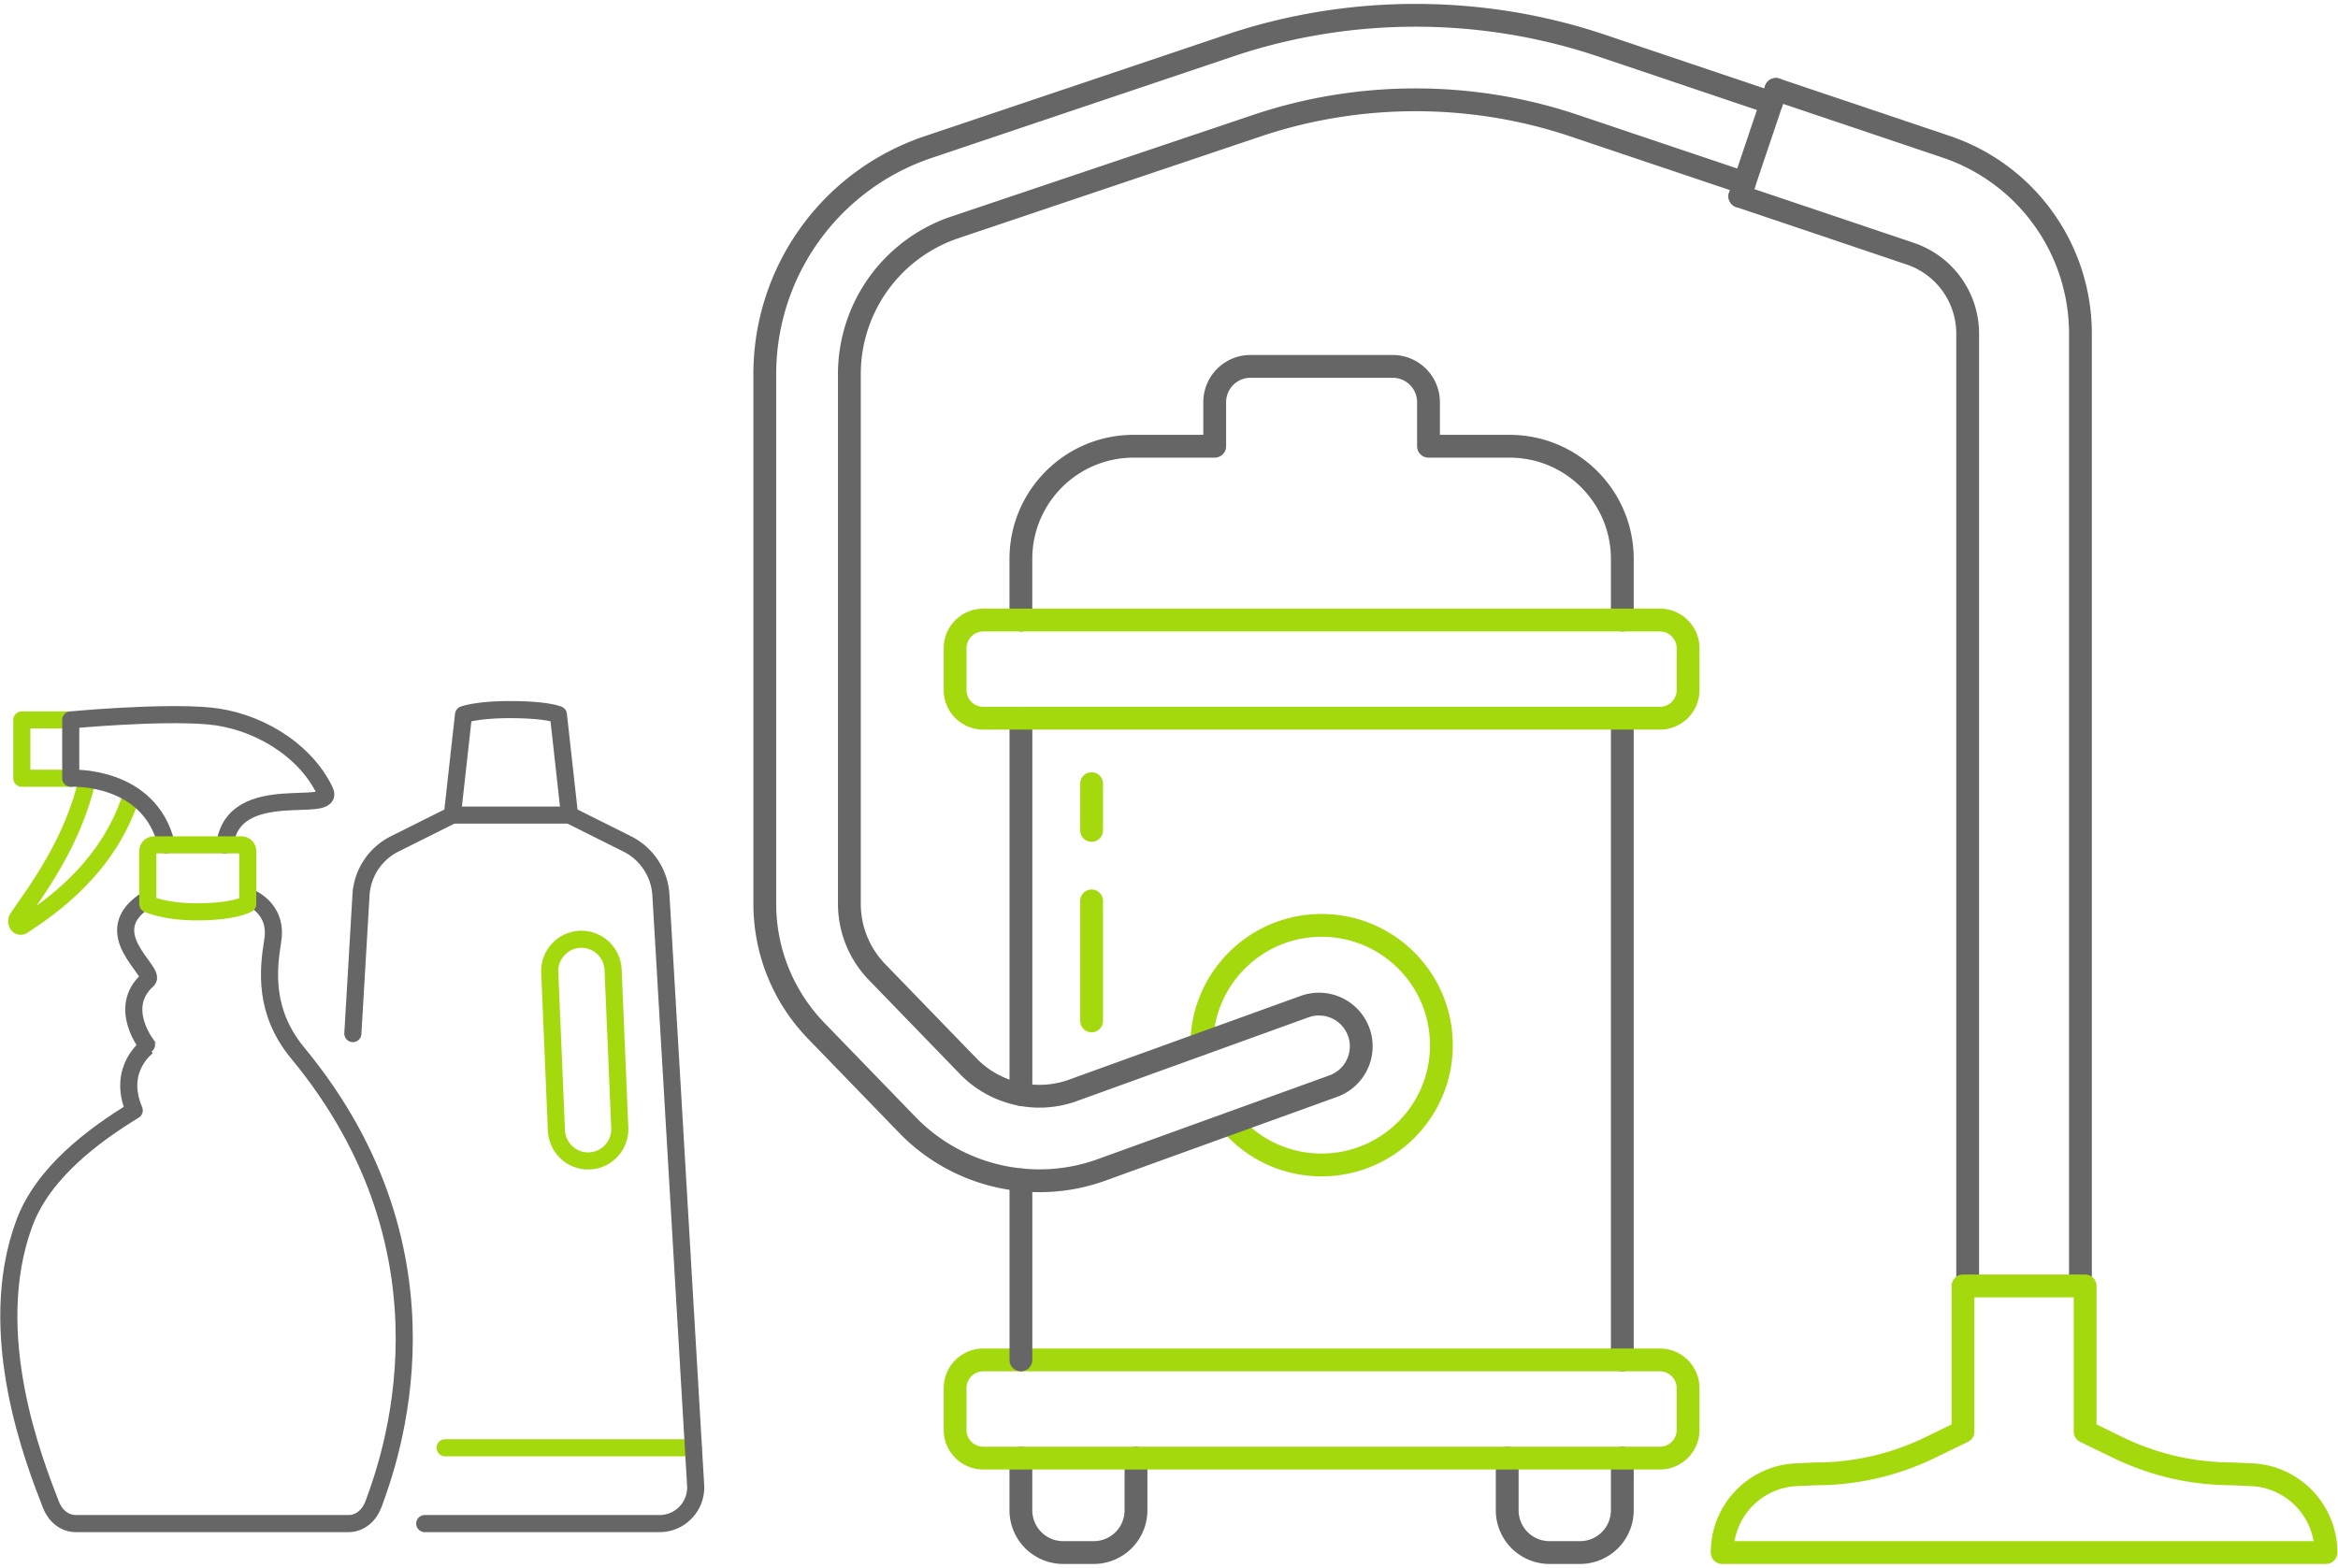<svg xmlns="http://www.w3.org/2000/svg" width="410" height="275" viewBox="0 0 410 275"><g><g><path fill="none" stroke="#a4d90e" stroke-linecap="round" stroke-linejoin="round" stroke-miterlimit="20" stroke-width="4" d="M215.826 197.005a20.894 20.894 0 0 0 15.931 7.328c11.605 0 21.011-9.406 21.011-21.011 0-11.592-9.406-21.01-21.01-21.01-11.52 0-20.876 9.28-21.013 20.763"/></g><g><path fill="none" stroke="#666" stroke-linecap="round" stroke-linejoin="round" stroke-miterlimit="20" stroke-width="4" d="M284.495 255.751v9.15a7.416 7.416 0 0 1-7.416 7.416h-5.355a7.415 7.415 0 0 1-7.415-7.416v-9.15 0"/></g><g><path fill="none" stroke="#666" stroke-linecap="round" stroke-linejoin="round" stroke-miterlimit="20" stroke-width="4" d="M179.026 255.751v9.15a7.416 7.416 0 0 0 7.416 7.416h5.355a7.415 7.415 0 0 0 7.415-7.416v-9.15 0"/></g><g><path fill="none" stroke="#666" stroke-linecap="round" stroke-linejoin="round" stroke-miterlimit="20" stroke-width="4" d="M284.495 125.975v112.559"/></g><g><path fill="none" stroke="#666" stroke-linecap="round" stroke-linejoin="round" stroke-miterlimit="20" stroke-width="4" d="M179.031 191.974v-66"/></g><g><path fill="none" stroke="#666" stroke-linecap="round" stroke-linejoin="round" stroke-miterlimit="20" stroke-width="4" d="M179.026 108.757v0-10.711c0-10.922 8.853-19.775 19.775-19.775h14.214v0-7.726a6.283 6.283 0 0 1 6.282-6.283h24.925a6.284 6.284 0 0 1 6.284 6.283v7.726h14.213c10.923 0 19.776 8.853 19.776 19.775v10.71"/></g><g><path fill="none" stroke="#a4d90e" stroke-linecap="round" stroke-linejoin="round" stroke-miterlimit="20" stroke-width="4" d="M291.086 108.757a4.945 4.945 0 0 1 4.944 4.945v7.329a4.944 4.944 0 0 1-4.944 4.944h-118.65a4.945 4.945 0 0 1-4.946-4.944v-7.33a4.946 4.946 0 0 1 4.945-4.944h118.651v0z"/></g><g><path fill="none" stroke="#a4d90e" stroke-linecap="round" stroke-linejoin="round" stroke-miterlimit="20" stroke-width="4" d="M291.086 238.533a4.944 4.944 0 0 1 4.944 4.945v7.327a4.944 4.944 0 0 1-4.944 4.946h-118.65a4.945 4.945 0 0 1-4.946-4.946v-7.327a4.945 4.945 0 0 1 4.945-4.945h118.651v0z"/></g><g><path fill="none" stroke="#666" stroke-linecap="round" stroke-linejoin="round" stroke-miterlimit="20" stroke-width="4" d="M179.031 238.532v-31.59"/></g><g><path fill="none" stroke="#666" stroke-linecap="round" stroke-linejoin="round" stroke-miterlimit="20" stroke-width="4" d="M305.903 32.089v0l-29.85-10.047c-17.933-6.044-37.696-6.044-55.63 0l-52.961 17.833a27.16 27.16 0 0 0-18.514 25.772v92.833c0 4.523 1.73 8.799 4.882 12.05l15.98 16.5c4.673 4.808 11.78 6.5 18.12 4.3l40.926-14.797a7.414 7.414 0 0 1 9.443 4.56c1.347 3.869-.704 8.097-4.574 9.443l-40.926 14.798c-11.767 4.092-24.965.965-33.643-7.983l-15.98-16.501c-5.847-6.032-9.06-13.98-9.06-22.37V65.647c0-18.058 11.506-34.064 28.613-39.836l52.96-17.834c20.987-7.058 44.11-7.058 65.099 0l29.848 10.059v0"/></g><g><path fill="none" stroke="#666" stroke-linecap="round" stroke-linejoin="round" stroke-miterlimit="20" stroke-width="4" d="M305.11 34.426v0l29.85 10.062a14.795 14.795 0 0 1 10.097 14.052v167.015"/></g><g><path fill="none" stroke="#666" stroke-linecap="round" stroke-linejoin="round" stroke-miterlimit="20" stroke-width="4" d="M311.427 15.688v0l29.85 10.05a34.588 34.588 0 0 1 23.556 32.802v167.014"/></g><g><path fill="none" stroke="#666" stroke-linecap="round" stroke-linejoin="round" stroke-miterlimit="20" stroke-width="4" d="M305.11 34.426v0l.792-2.337v0l4.734-14.053v0l.791-2.347v0"/></g><g><path fill="none" stroke="#a4d90e" stroke-linecap="round" stroke-linejoin="round" stroke-miterlimit="20" stroke-width="4" d="M365.656 225.555v25.544l5.759 2.802a45.801 45.801 0 0 0 20.033 4.614l3.064.14c7.426.15 13.373 6.212 13.373 13.64v.022H302.007v0-.021c0-7.43 5.945-13.491 13.372-13.641l3.063-.14a45.809 45.809 0 0 0 20.034-4.614l5.759-2.802v0-25.544 0h21.42v0z"/></g><g><path fill="none" stroke="#a4d90e" stroke-linecap="round" stroke-linejoin="round" stroke-miterlimit="20" stroke-width="4" d="M191.427 137.455v8.2"/></g><g><path fill="none" stroke="#a4d90e" stroke-linecap="round" stroke-linejoin="round" stroke-miterlimit="20" stroke-width="4" d="M191.427 158.017v21.053"/></g><g><path fill="none" stroke="#a4d90e" stroke-linecap="round" stroke-linejoin="round" stroke-miterlimit="20" stroke-width="3" d="M78.06 253.936h43.543"/></g><g><path fill="none" stroke="#666" stroke-linecap="round" stroke-linejoin="round" stroke-miterlimit="20" stroke-width="3" d="M25.919 157.684c-9.495 5.843 1.612 12.74-.036 14.214-5.466 4.888.039 11.64.036 11.628 0 0-5.502 3.9-2.38 11.236-7.159 4.386-15.978 10.915-19.268 19.788-7.211 19.439 1.857 42.11 4.654 49.364.737 1.91 2.345 3.325 4.392 3.325h47.78c2.12 0 3.72-1.518 4.441-3.511 2.556-7.068 16.159-43.342-13.326-79.021-5.959-7.21-5.228-14.517-4.383-19.72.965-5.937-4.355-7.71-4.355-7.71v0"/></g><g><path fill="none" stroke="#a4d90e" stroke-linecap="round" stroke-linejoin="round" stroke-miterlimit="20" stroke-width="3" d="M15.298 136.718c-2.43 11.009-9.102 19.778-12.199 24.299-.527.768.162 1.808.886 1.336 4.775-3.113 14.964-10.105 18.977-22.61"/></g><g><path fill="none" stroke="#a4d90e" stroke-linecap="round" stroke-linejoin="round" stroke-miterlimit="20" stroke-width="3" d="M12.404 126.278v0H3.829v10.225h8.575v0"/></g><g><path fill="none" stroke="#666" stroke-linecap="round" stroke-linejoin="round" stroke-miterlimit="20" stroke-width="3" d="M29.202 148.189c-2.92-12.416-16.798-11.686-16.798-11.686v0-10.224 0s15.338-1.462 24.1-.715c8.216.7 16.838 5.65 20.452 13.13 2.132 4.412-16.068-2.191-17.529 9.495"/></g><g><path fill="none" stroke="#a4d90e" stroke-linecap="round" stroke-linejoin="round" stroke-miterlimit="20" stroke-width="3" d="M43.447 158.555v0s-2.19 1.382-9.013 1.382c-5.594 0-8.516-1.382-8.516-1.382v0-9.271c0-.605.49-1.095 1.094-1.095h15.34c.605 0 1.095.49 1.095 1.095v9.27z"/></g><g><path fill="none" stroke="#a4d90e" stroke-linecap="round" stroke-linejoin="round" stroke-miterlimit="20" stroke-width="3" d="M103.37 203.629v0c-3.055.129-5.66-2.265-5.79-5.32l-1.174-27.771c-.13-3.055 2.265-5.66 5.319-5.79 3.055-.128 5.66 2.266 5.79 5.32l1.174 27.772c.13 3.055-2.264 5.66-5.32 5.789z"/></g><g><path fill="none" stroke="#666" stroke-linecap="round" stroke-linejoin="round" stroke-miterlimit="20" stroke-width="3" d="M74.486 267.238v0h41.174a6.339 6.339 0 0 0 6.328-6.712l-6.09-103.549a10.713 10.713 0 0 0-5.905-8.954l-10.116-5.058v0l-1.957-17.614v0s-1.919-.886-8.495-.886c-5.839 0-8.14.886-8.14.886v0l-1.957 17.614v0l-10.116 5.058a10.711 10.711 0 0 0-5.904 8.954l-1.43 24.313v0"/></g><g><path fill="none" stroke="#666" stroke-linecap="round" stroke-linejoin="round" stroke-miterlimit="20" stroke-width="3" d="M79.328 142.965h20.55"/></g></g></svg>